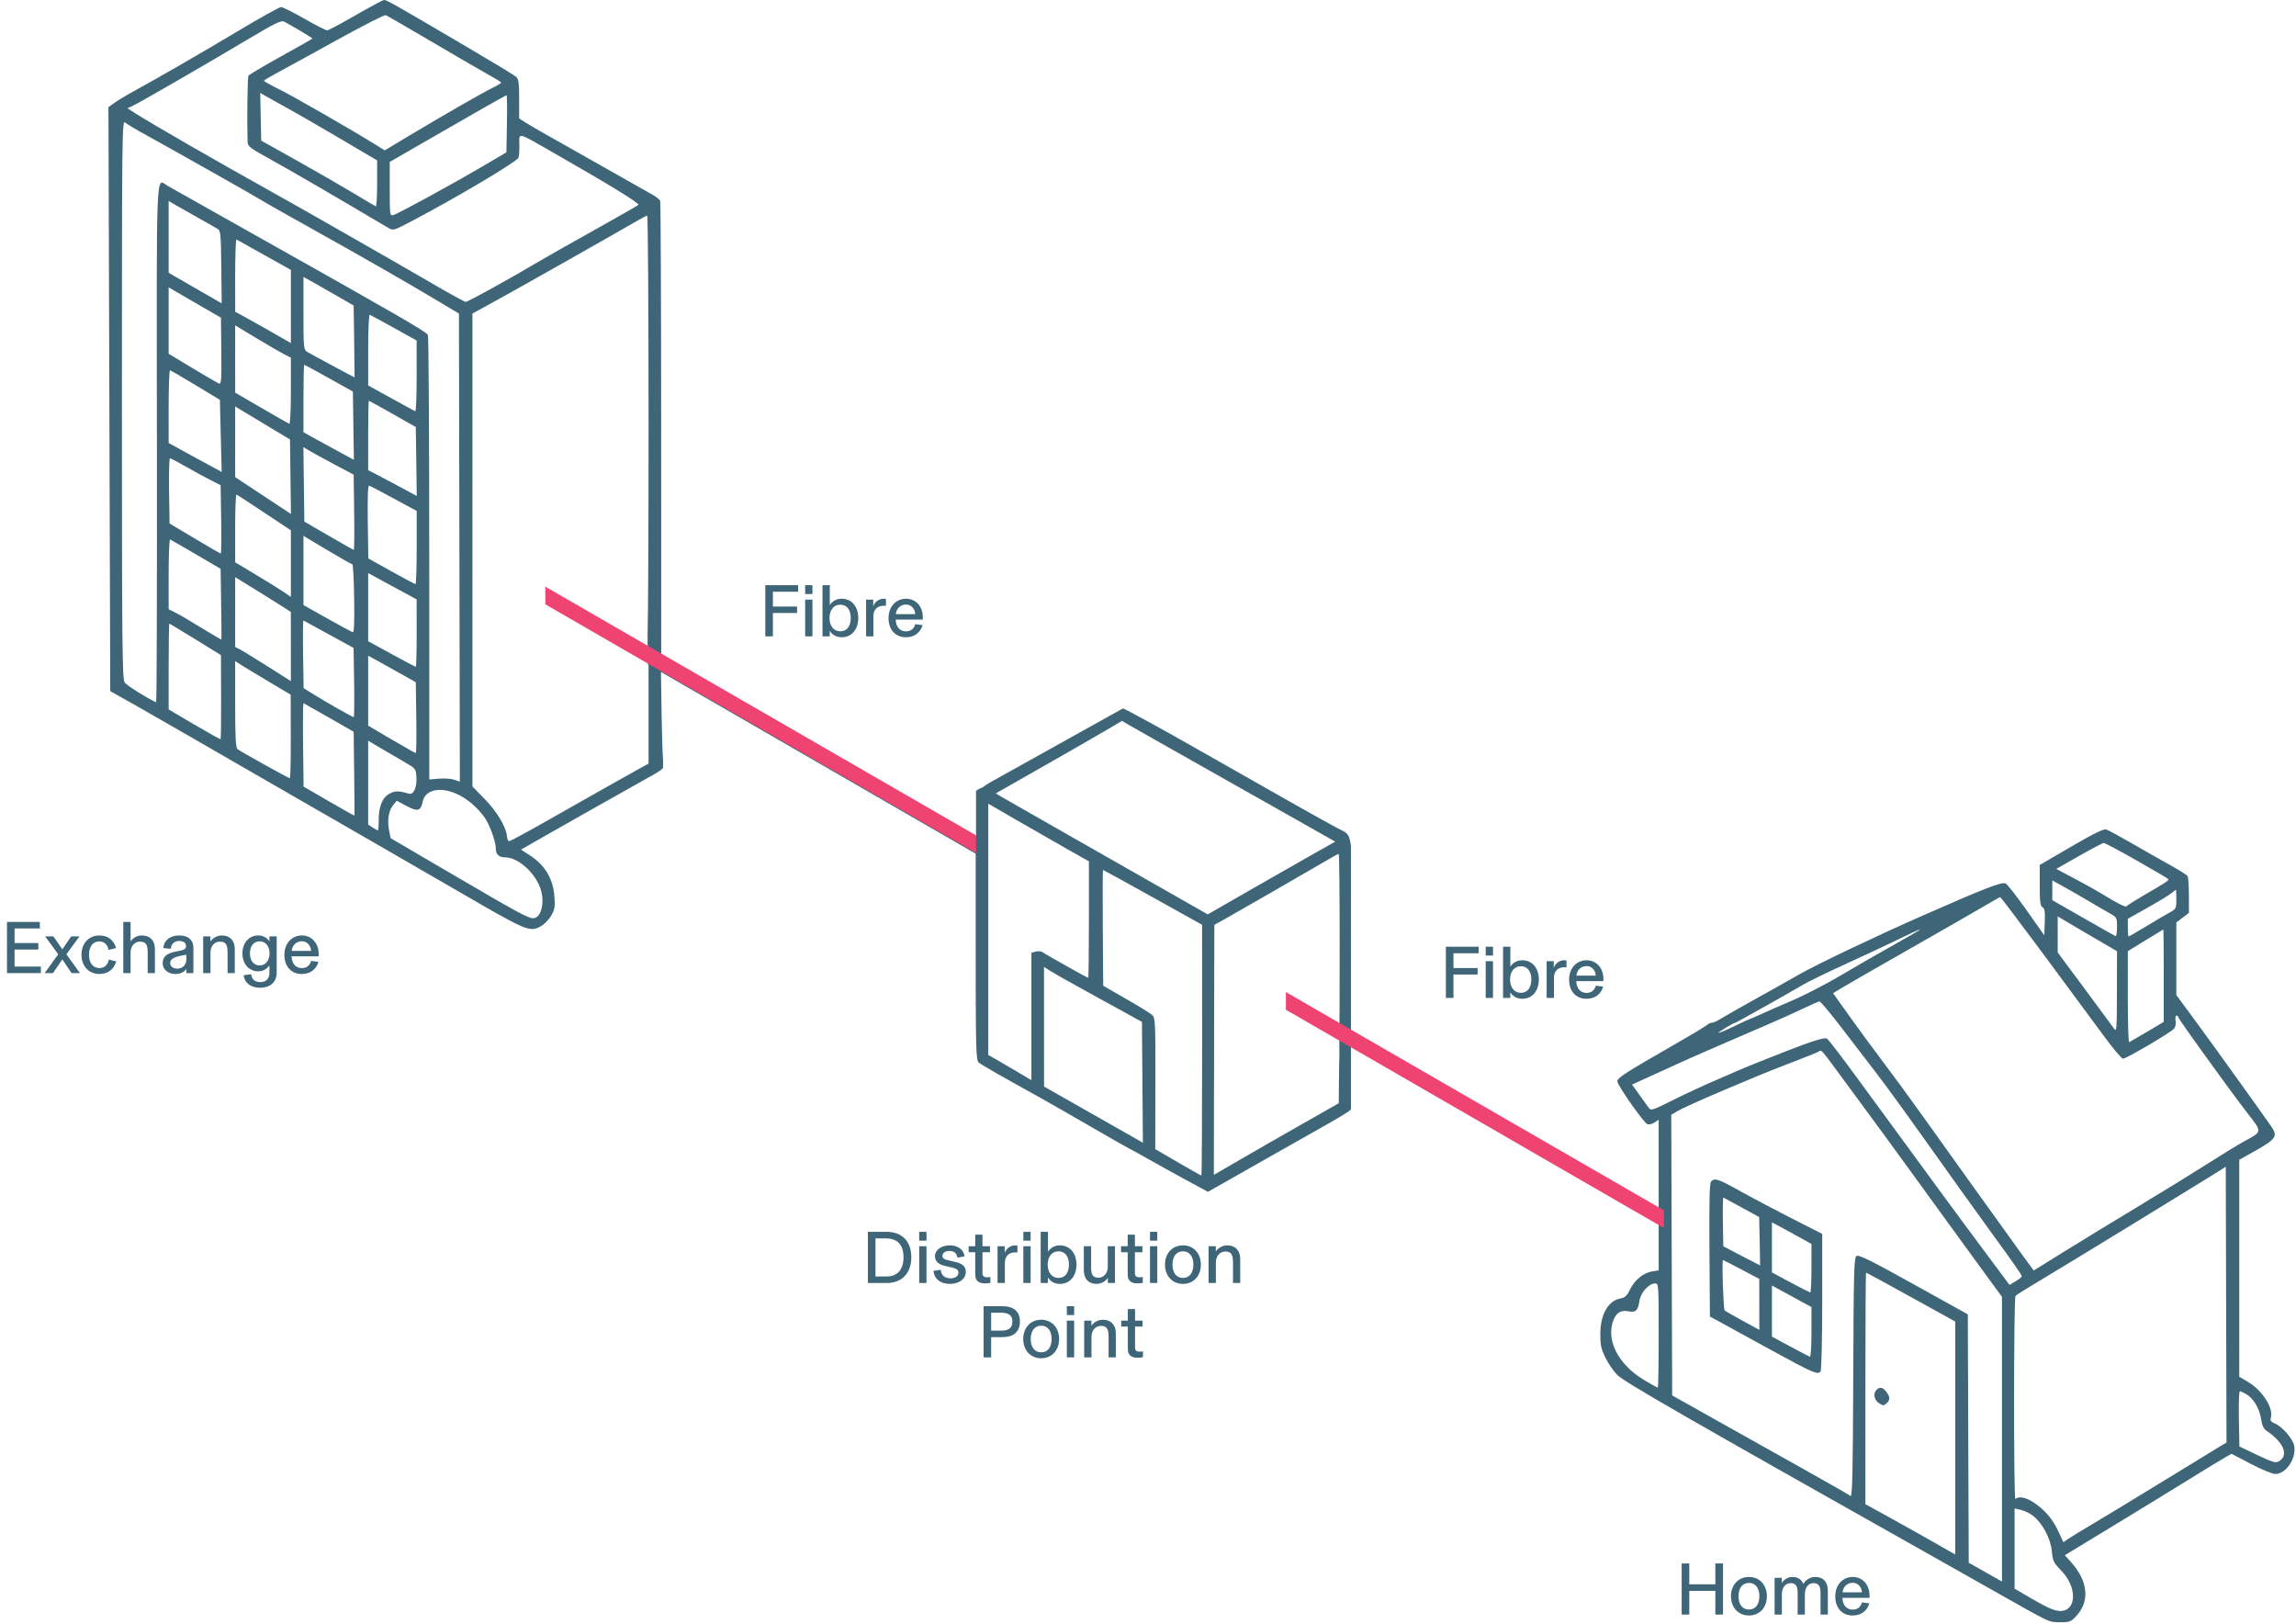 <svg width="741" height="524" viewBox="0 0 741 524" fill="none" xmlns="http://www.w3.org/2000/svg">
<path d="M4.702 306.392V311.888H13.198V314H2.254V297.488H12.862V299.6H4.702V304.304H12.382V306.392H4.702ZM17.109 314H14.421L18.789 307.928L14.565 302.144H17.229L20.109 306.32L22.989 302.144H25.653L21.429 307.928L25.797 314H23.109L20.109 309.584L17.109 314ZM26.298 308.072C26.298 304.4 28.674 301.856 32.082 301.856C34.938 301.856 36.786 303.488 37.458 305.912L35.034 306.512C34.722 304.88 33.714 303.776 32.058 303.776C30.066 303.776 28.722 305.384 28.722 308.048C28.722 310.808 30.066 312.368 32.106 312.368C33.714 312.368 34.77 311.384 35.13 309.632L37.53 310.232C36.762 312.656 34.986 314.288 32.106 314.288C28.626 314.288 26.298 311.744 26.298 308.072ZM39.792 314V297.488H42.144V303.752H42.168C42.912 302.624 44.208 301.856 45.864 301.856C48.384 301.856 49.992 303.488 49.992 306.2V314H47.664V307.28C47.664 304.904 47.112 303.848 45.216 303.848C44.304 303.848 43.56 304.184 42.984 304.856C42.432 305.528 42.144 306.344 42.144 307.328V314H39.792ZM52.504 310.784C52.504 308.696 53.871 307.64 56.559 307.088L58.239 306.752C59.559 306.464 60.039 306.176 60.039 305.24C60.039 304.28 59.2 303.632 57.831 303.632C56.272 303.632 55.215 304.616 55.12 306.152L52.719 305.936C52.888 303.44 54.88 301.856 57.783 301.856C60.736 301.856 62.416 303.272 62.416 305.864V314H60.16V312.68H60.136C59.535 313.616 58.239 314.288 56.584 314.288C54.423 314.288 52.504 312.968 52.504 310.784ZM60.136 309.632V308.072C57.952 308.432 56.752 308.744 56.056 309.152C55.312 309.536 54.928 310.064 54.928 310.736C54.928 311.816 55.84 312.56 57.184 312.56C58.911 312.56 60.136 311.432 60.136 309.632ZM65.573 314V302.144H67.901V303.776H67.925C68.669 302.696 70.013 301.856 71.645 301.856C74.165 301.856 75.773 303.488 75.773 306.2V314H73.445V307.28C73.445 304.904 72.893 303.848 70.997 303.848C70.085 303.848 69.341 304.184 68.765 304.856C68.213 305.528 67.925 306.344 67.925 307.328V314H65.573ZM78.645 314.672L81.069 314.384C81.285 316.064 82.269 316.904 84.021 316.904C85.821 316.904 86.949 315.872 86.949 313.832V311.504C86.205 312.632 85.005 313.424 83.301 313.424C80.421 313.424 78.237 311.096 78.237 307.64C78.237 304.184 80.421 301.856 83.301 301.856C85.005 301.856 86.205 302.648 86.949 303.776V302.144H89.301V313.784C89.301 317.048 87.093 318.728 83.925 318.728C80.949 318.728 78.909 317.192 78.645 314.672ZM86.997 307.64C86.997 305.432 85.773 303.752 83.829 303.752C81.837 303.752 80.661 305.336 80.661 307.64C80.661 309.944 81.837 311.528 83.829 311.528C85.749 311.528 86.997 309.848 86.997 307.64ZM102.847 308.6H94.087C94.183 311.024 95.502 312.392 97.398 312.392C99.007 312.392 100.015 311.528 100.399 310.064L102.775 310.376C102.127 312.584 100.375 314.288 97.374 314.288C94.111 314.288 91.782 311.984 91.782 308.096C91.782 304.328 94.254 301.856 97.447 301.856C100.543 301.856 102.847 304.328 102.847 307.832V308.6ZM100.399 306.824C100.303 305.096 99.103 303.728 97.447 303.728C95.647 303.728 94.326 305 94.135 306.824H100.399Z" fill="#3E6678"/>
<path d="M257.576 188.83V190.942H249.44V195.718H257.24V197.806H249.44V205.342H246.992V188.83H257.576ZM262.203 191.686H259.851V188.83H262.203V191.686ZM262.203 205.342H259.851V193.486H262.203V205.342ZM267.78 203.542V205.342H265.452V188.83H267.804V195.238C268.548 194.11 269.82 193.198 271.668 193.198C274.86 193.198 276.996 195.742 276.996 199.414C276.996 203.086 274.86 205.63 271.668 205.63C269.772 205.63 268.476 204.694 267.78 203.542ZM274.572 199.414C274.572 196.846 273.372 195.118 271.188 195.118C269.052 195.118 267.708 196.894 267.708 199.414C267.708 201.934 269.052 203.71 271.188 203.71C273.372 203.71 274.572 201.982 274.572 199.414ZM285.923 193.246V195.478C285.779 195.454 285.563 195.454 285.251 195.454C283.139 195.454 281.867 196.702 281.867 198.934V205.342H279.515V193.486H281.819V195.622C282.323 194.254 283.571 193.198 285.275 193.198C285.443 193.198 285.659 193.222 285.923 193.246ZM297.827 199.942H289.067C289.163 202.366 290.483 203.734 292.379 203.734C293.987 203.734 294.995 202.87 295.379 201.406L297.755 201.718C297.107 203.926 295.355 205.63 292.355 205.63C289.091 205.63 286.763 203.326 286.763 199.438C286.763 195.67 289.235 193.198 292.427 193.198C295.523 193.198 297.827 195.67 297.827 199.174V199.942ZM295.379 198.166C295.283 196.438 294.083 195.07 292.427 195.07C290.627 195.07 289.307 196.342 289.115 198.166H295.379Z" fill="#3E6678"/>
<path d="M477.217 305.488V307.6H469.081V312.376H476.881V314.464H469.081V322H466.633V305.488H477.217ZM481.843 308.344H479.491V305.488H481.843V308.344ZM481.843 322H479.491V310.144H481.843V322ZM487.421 320.2V322H485.093V305.488H487.445V311.896C488.189 310.768 489.461 309.856 491.309 309.856C494.501 309.856 496.637 312.4 496.637 316.072C496.637 319.744 494.501 322.288 491.309 322.288C489.413 322.288 488.117 321.352 487.421 320.2ZM494.213 316.072C494.213 313.504 493.013 311.776 490.829 311.776C488.693 311.776 487.349 313.552 487.349 316.072C487.349 318.592 488.693 320.368 490.829 320.368C493.013 320.368 494.213 318.64 494.213 316.072ZM505.563 309.904V312.136C505.419 312.112 505.203 312.112 504.891 312.112C502.779 312.112 501.507 313.36 501.507 315.592V322H499.155V310.144H501.459V312.28C501.963 310.912 503.211 309.856 504.915 309.856C505.083 309.856 505.299 309.88 505.563 309.904ZM517.468 316.6H508.708C508.804 319.024 510.124 320.392 512.02 320.392C513.628 320.392 514.636 319.528 515.02 318.064L517.396 318.376C516.748 320.584 514.996 322.288 511.996 322.288C508.732 322.288 506.404 319.984 506.404 316.096C506.404 312.328 508.876 309.856 512.068 309.856C515.164 309.856 517.468 312.328 517.468 315.832V316.6ZM515.02 314.824C514.924 313.096 513.724 311.728 512.068 311.728C510.268 311.728 508.948 313 508.756 314.824H515.02Z" fill="#3E6678"/>
<path d="M280.097 414V397.488H286.097C291.209 397.488 294.113 400.608 294.113 405.72C294.113 410.712 291.161 414 286.241 414H280.097ZM286.217 411.888C289.793 411.888 291.593 409.464 291.593 405.72C291.593 401.664 289.697 399.6 285.737 399.6H282.545V411.888H286.217ZM299.011 400.344H296.659V397.488H299.011V400.344ZM299.011 414H296.659V402.144H299.011V414ZM301.277 410.088L303.605 409.728C303.773 411.552 304.973 412.488 306.701 412.488C308.309 412.488 309.317 411.792 309.317 410.64C309.317 409.68 308.669 409.32 306.845 408.912L305.069 408.504C302.957 408.024 301.757 407.088 301.757 405.336C301.757 403.32 303.821 401.856 306.533 401.856C309.149 401.856 311.021 403.2 311.309 405.408L308.981 405.816C308.813 404.472 307.901 403.656 306.461 403.656C305.045 403.656 304.157 404.304 304.157 405.24C304.157 406.08 304.733 406.368 306.245 406.728L308.021 407.136C310.541 407.712 311.693 408.528 311.693 410.424C311.693 412.752 309.461 414.288 306.605 414.288C303.605 414.288 301.541 412.8 301.277 410.088ZM314.893 412.392C314.797 412.08 314.749 411.648 314.749 411.048V404.064H312.613V402.144H314.749V398.4H317.077V402.144H319.501V404.064H317.077V410.808C317.077 411.768 317.557 412.152 318.541 412.152C318.877 412.152 319.237 412.128 319.621 412.08V413.952C319.045 414.072 318.445 414.12 317.845 414.12C316.237 414.12 315.253 413.544 314.893 412.392ZM328.356 401.904V404.136C328.212 404.112 327.996 404.112 327.684 404.112C325.572 404.112 324.3 405.36 324.3 407.592V414H321.948V402.144H324.252V404.28C324.756 402.912 326.004 401.856 327.708 401.856C327.876 401.856 328.092 401.88 328.356 401.904ZM332.621 400.344H330.269V397.488H332.621V400.344ZM332.621 414H330.269V402.144H332.621V414ZM338.198 412.2V414H335.87V397.488H338.222V403.896C338.966 402.768 340.238 401.856 342.086 401.856C345.278 401.856 347.414 404.4 347.414 408.072C347.414 411.744 345.278 414.288 342.086 414.288C340.19 414.288 338.894 413.352 338.198 412.2ZM344.99 408.072C344.99 405.504 343.79 403.776 341.606 403.776C339.47 403.776 338.126 405.552 338.126 408.072C338.126 410.592 339.47 412.368 341.606 412.368C343.79 412.368 344.99 410.64 344.99 408.072ZM349.789 409.848V402.144H352.141V408.96C352.141 411.24 352.693 412.296 354.517 412.296C355.381 412.296 356.101 411.96 356.653 411.288C357.229 410.616 357.517 409.8 357.517 408.84V402.144H359.845V414H357.541V412.368H357.517C356.725 413.496 355.429 414.288 353.869 414.288C351.349 414.288 349.789 412.656 349.789 409.848ZM364.089 412.392C363.993 412.08 363.945 411.648 363.945 411.048V404.064H361.809V402.144H363.945V398.4H366.273V402.144H368.697V404.064H366.273V410.808C366.273 411.768 366.753 412.152 367.737 412.152C368.073 412.152 368.433 412.128 368.817 412.08V413.952C368.241 414.072 367.641 414.12 367.041 414.12C365.433 414.12 364.449 413.544 364.089 412.392ZM373.496 400.344H371.144V397.488H373.496V400.344ZM373.496 414H371.144V402.144H373.496V414ZM375.977 408.072C375.977 404.544 378.257 401.856 381.785 401.856C385.313 401.856 387.569 404.544 387.569 408.072C387.569 411.6 385.313 414.288 381.785 414.288C378.257 414.288 375.977 411.6 375.977 408.072ZM385.145 408.072C385.145 405.576 383.993 403.776 381.785 403.776C379.577 403.776 378.401 405.576 378.401 408.072C378.401 410.568 379.577 412.368 381.785 412.368C383.993 412.368 385.145 410.568 385.145 408.072ZM390.058 414V402.144H392.386V403.776H392.41C393.154 402.696 394.498 401.856 396.13 401.856C398.65 401.856 400.258 403.488 400.258 406.2V414H397.93V407.28C397.93 404.904 397.378 403.848 395.482 403.848C394.57 403.848 393.826 404.184 393.25 404.856C392.698 405.528 392.41 406.344 392.41 407.328V414H390.058ZM323.577 421.488C327.033 421.488 329.169 423.168 329.169 426.36C329.169 429.84 327.033 431.472 323.457 431.472H319.881V438H317.433V421.488H323.577ZM323.313 429.36C325.593 429.36 326.745 428.424 326.745 426.432C326.745 424.416 325.497 423.6 323.169 423.6H319.881V429.36H323.313ZM330.227 432.072C330.227 428.544 332.507 425.856 336.035 425.856C339.563 425.856 341.819 428.544 341.819 432.072C341.819 435.6 339.563 438.288 336.035 438.288C332.507 438.288 330.227 435.6 330.227 432.072ZM339.395 432.072C339.395 429.576 338.243 427.776 336.035 427.776C333.827 427.776 332.651 429.576 332.651 432.072C332.651 434.568 333.827 436.368 336.035 436.368C338.243 436.368 339.395 434.568 339.395 432.072ZM346.66 424.344H344.308V421.488H346.66V424.344ZM346.66 438H344.308V426.144H346.66V438ZM349.909 438V426.144H352.237V427.776H352.261C353.005 426.696 354.349 425.856 355.981 425.856C358.501 425.856 360.109 427.488 360.109 430.2V438H357.781V431.28C357.781 428.904 357.229 427.848 355.333 427.848C354.421 427.848 353.677 428.184 353.101 428.856C352.549 429.528 352.261 430.344 352.261 431.328V438H349.909ZM364.136 436.392C364.04 436.08 363.992 435.648 363.992 435.048V428.064H361.856V426.144H363.992V422.4H366.32V426.144H368.744V428.064H366.32V434.808C366.32 435.768 366.8 436.152 367.784 436.152C368.12 436.152 368.48 436.128 368.864 436.08V437.952C368.288 438.072 367.688 438.12 367.088 438.12C365.48 438.12 364.496 437.544 364.136 436.392Z" fill="#3E6678"/>
<path d="M553.606 511.232V504.488H556.078V521H553.606V513.344H545.182V521H542.734V504.488H545.182V511.232H553.606ZM558.645 515.072C558.645 511.544 560.925 508.856 564.453 508.856C567.981 508.856 570.237 511.544 570.237 515.072C570.237 518.6 567.981 521.288 564.453 521.288C560.925 521.288 558.645 518.6 558.645 515.072ZM567.813 515.072C567.813 512.576 566.661 510.776 564.453 510.776C562.245 510.776 561.069 512.576 561.069 515.072C561.069 517.568 562.245 519.368 564.453 519.368C566.661 519.368 567.813 517.568 567.813 515.072ZM572.726 521V509.144H575.054V510.8H575.078C575.678 509.744 576.926 508.856 578.534 508.856C580.262 508.856 581.438 509.72 581.99 511.088C582.998 509.6 584.294 508.856 585.878 508.856C588.47 508.856 589.91 510.56 589.91 513.32V521H587.558V514.208C587.558 511.928 587.03 510.848 585.278 510.848C583.67 510.848 582.494 512.24 582.494 514.352V521H580.166V514.256C580.166 511.928 579.686 510.848 577.886 510.848C576.278 510.848 575.078 512.24 575.078 514.352V521H572.726ZM603.366 515.6H594.606C594.702 518.024 596.022 519.392 597.918 519.392C599.526 519.392 600.534 518.528 600.918 517.064L603.294 517.376C602.646 519.584 600.894 521.288 597.894 521.288C594.63 521.288 592.302 518.984 592.302 515.096C592.302 511.328 594.774 508.856 597.966 508.856C601.062 508.856 603.366 511.328 603.366 514.832V515.6ZM600.918 513.824C600.822 512.096 599.622 510.728 597.966 510.728C596.166 510.728 594.846 512 594.654 513.824H600.918Z" fill="#3E6678"/>
<path fill-rule="evenodd" clip-rule="evenodd" d="M552.203 381.281C553.289 379.973 554.439 380.35 561.747 384.421C565.595 386.564 573.1 390.533 578.424 393.238L588.104 398.159L588.096 419.922C588.09 431.886 587.852 442.046 587.565 442.508C586.78 443.749 585.059 443.015 572.122 435.919C565.758 432.427 558.593 428.503 556.2 427.198L551.85 424.825L551.697 403.449C551.588 388.162 551.733 381.853 552.203 381.281ZM571.862 431.301L577.736 434.464C580.965 436.201 583.835 437.71 584.117 437.818C584.396 437.923 584.624 434.356 584.624 429.89V421.769L571.862 414.821V431.301ZM556.069 406.591C555.668 406.602 556.186 422.457 556.602 422.841C556.862 423.077 559.486 424.588 562.437 426.2L567.802 429.131L567.778 412.682L562.004 409.636C558.828 407.961 556.158 406.591 556.069 406.591ZM571.862 410.589L577.869 413.81C581.173 415.582 584.044 417.033 584.25 417.033C584.456 417.031 584.624 413.518 584.624 409.225V401.419L582.159 400.027C580.803 399.261 577.932 397.688 575.778 396.533L571.862 394.431V410.589ZM556.21 386.432C556.046 386.359 555.967 389.862 556.038 394.221L556.166 402.156L562.093 405.244C565.349 406.94 568.031 408.329 568.056 408.333C568.075 408.28 568.011 404.786 567.915 400.524L567.739 392.714L562.125 389.646C559.039 387.959 556.377 386.513 556.21 386.432Z" fill="#3E6678"/>
<path d="M605.623 448.472C606.592 447.504 607.5 447.604 608.52 448.792C610 450.516 610.131 451.672 608.963 452.729C607.931 453.663 607.759 453.666 606.392 452.77C604.824 451.742 604.449 449.646 605.623 448.472Z" fill="#3E6678"/>
<path fill-rule="evenodd" clip-rule="evenodd" d="M668.438 273.194C675.735 268.946 678.905 267.393 679.743 267.658C680.383 267.861 683.977 269.802 687.728 271.971C691.479 274.141 697.029 277.29 700.06 278.968C703.089 280.646 705.761 282.313 705.997 282.672C706.231 283.034 706.426 285.859 706.432 288.951L706.44 294.577L702.38 297.673V321.085L708.348 329.177C713.478 336.136 728.982 357.693 733.065 363.545C735.166 366.555 734.504 367.591 728.217 371.135L722.683 374.255V444.248L725.255 445.755C730.19 448.647 733.867 454.378 732.849 457.589C732.6 458.375 732.97 458.833 734.293 459.381C736.505 460.298 739.903 464.194 740.379 466.359C741.277 470.45 737.87 475.621 734.274 475.621C733.361 475.621 729.822 474.156 726.41 472.367L720.206 469.114L718.093 470.301C716.93 470.955 711.678 474.155 706.424 477.413C701.168 480.671 690.01 487.5 681.629 492.589L666.389 501.844L668.399 504.07C673.845 510.098 674.52 516.63 670.187 521.356C668.369 523.338 668.021 523.475 664.855 523.459C661.107 523.439 662.347 524.029 642.632 512.879C636.73 509.54 628.768 505.045 624.939 502.889C542.8 456.639 524.366 446.037 521.946 443.655C520.778 442.505 519.067 440.025 518.144 438.144C516.74 435.286 516.467 434.012 516.477 430.375C516.493 424.184 519.009 419.745 522.916 419.011C524.461 418.722 525.071 418.156 526.073 416.087C527.559 413.017 530.38 410.721 533.233 410.257L535.317 409.92V386.155V385.655L535.315 382V381.358L535.317 361.318L533.949 362.215C533.196 362.708 532.174 362.955 531.676 362.764C530.491 362.308 521.979 350.178 521.976 348.94C521.977 347.813 524.449 346.206 539.088 337.823C545.148 334.352 550.453 331.177 550.876 330.766C551.298 330.356 552.021 330.021 552.482 330.021C552.945 330.021 554.321 329.391 555.541 328.621C556.761 327.85 561.39 325.212 565.826 322.759C570.263 320.306 577.025 316.508 580.854 314.318C586.328 311.187 605.765 301.935 620.299 295.542C640.559 286.63 645.786 284.593 647.225 285.049C647.731 285.212 650.754 289.045 653.943 293.568L659.744 301.794L659.917 297.528C660.053 294.156 659.901 293.158 659.192 292.76C658.465 292.352 658.294 291.012 658.294 285.679V279.099L668.438 273.194ZM650.173 512.613L654.089 514.925C660.175 518.521 662.905 519.783 664.711 519.835C670.219 519.991 670.549 512.325 665.271 506.848C662.746 504.229 662.483 503.687 662.194 500.504C661.828 496.463 659.161 491.458 656.133 489.127C655.104 488.335 653.342 487.479 652.218 487.225L650.173 486.764V512.613ZM596.201 350.068C587.155 337.766 587.982 338.725 586.944 339.341C586.464 339.626 581.993 341.413 577.007 343.313C566.299 347.394 544.487 356.705 541.479 358.479L539.371 359.723L539.668 450.277L553.59 458.089C561.247 462.387 574.038 469.554 582.014 474.017C589.986 478.478 596.833 482.391 597.236 482.714C597.809 483.174 597.988 475.339 598.106 444.572C598.24 409.89 598.353 405.787 599.18 405.264C599.899 404.813 603.999 406.846 617.594 414.398L635.083 424.114L635.381 504.271L646.112 510.338L646.104 418.483L633.84 401.661C627.095 392.409 619.607 382.099 617.198 378.748C614.79 375.398 610.706 369.785 608.123 366.276C605.54 362.767 600.175 355.473 596.201 350.068ZM602.25 410.652C602.127 410.699 602.026 427.492 602.026 448.008V485.365L609.713 489.599C613.94 491.928 620.466 495.584 624.215 497.723L631.03 501.614V426.439L616.752 418.546C608.899 414.204 602.373 410.652 602.25 410.652ZM718.332 376.477C718.245 376.71 663.717 410.092 656.119 414.564C653.17 416.3 650.624 417.936 650.458 418.201C649.889 419.14 649.865 484.246 650.434 483.713C651.521 482.626 654.078 483.196 656.802 485.133C660.334 487.644 662.591 490.392 664.441 494.434L665.91 497.642L667.468 496.569C668.325 495.978 671.897 493.803 675.406 491.735C678.916 489.666 689.357 483.329 698.609 477.651C707.86 471.974 716.136 466.912 717.001 466.402L718.571 465.477L718.451 420.953C718.386 396.554 718.332 376.596 718.332 376.477ZM722.884 448.936C722.614 448.936 722.47 452.943 722.564 457.84L722.737 466.745L728.46 469.49C733.158 471.743 734.393 472.122 735.354 471.608C738.803 469.762 737.117 465.433 731.497 461.699C730.561 461.076 730.053 459.966 729.716 457.805C729.186 454.412 727.282 451.246 724.939 449.862C724.079 449.354 723.154 448.937 722.884 448.936ZM534.167 414.132C532.2 414.132 529.515 417.067 529.126 419.643C528.636 422.881 527.948 423.575 525.646 423.143C523.201 422.684 521.751 423.475 520.79 425.794C518.126 432.226 522.186 440.29 530.614 445.311C532.89 446.667 534.88 447.777 535.035 447.777C535.19 447.768 535.317 440.201 535.317 430.955C535.317 414.567 535.288 414.133 534.167 414.132ZM587.234 323.142C586.915 323.151 584.566 324.168 582.014 325.402C579.461 326.636 574.502 328.877 570.992 330.38C557.902 335.99 545.925 341.207 541.988 343.016C539.755 344.042 535.404 346.027 532.32 347.424L526.713 349.967L529.037 353.191C530.315 354.963 531.701 356.887 532.115 357.466C532.822 358.453 533.293 358.305 539.803 355.042C543.617 353.13 549.584 350.352 553.063 348.868C556.543 347.384 560.173 345.813 561.131 345.375C562.921 344.556 568.848 342.167 576.503 339.179C584.894 335.904 588.83 334.687 589.609 335.122C590.044 335.367 594.398 341.038 599.288 347.727C604.18 354.419 611.156 363.941 614.789 368.886C618.422 373.831 623.872 381.271 626.898 385.419C629.925 389.566 636.034 397.83 640.472 403.784L648.542 414.608L650.518 413.443C651.603 412.803 652.492 412.085 652.493 411.85C652.49 411.365 650.249 408.139 643.2 398.47C640.525 394.801 635.734 388.145 632.554 383.678C614.53 358.367 609.785 351.789 605.688 346.441C603.195 343.189 598.154 336.613 594.485 331.828C590.817 327.042 587.554 323.134 587.234 323.142ZM645.532 289.481C645.372 289.491 643.154 290.74 640.602 292.256C638.049 293.774 627.085 300.065 616.238 306.237C605.392 312.409 595.412 318.143 594.06 318.978L591.604 320.495L597.055 328.133C600.054 332.334 604.842 338.849 607.694 342.612C610.547 346.374 615.871 353.63 619.523 358.735C623.176 363.84 631.302 375.195 637.579 383.968C643.856 392.741 650.647 402.181 652.671 404.944L656.351 409.967L666.169 403.873C671.569 400.521 682.471 393.872 690.396 389.096C698.32 384.321 708.402 378.113 712.799 375.301C717.196 372.489 722.328 369.35 724.203 368.325C730.268 365.01 730.222 365.531 725.045 358.817C719.589 351.741 703.52 329.477 703.118 328.435C702.583 327.042 701.83 327.704 702.141 329.296C702.316 330.191 702.118 331.328 701.69 331.888C700.784 333.074 686.257 341.622 685.146 341.623C684.724 341.623 682.029 338.424 679.157 334.516C676.285 330.608 667.61 318.871 659.879 308.436C652.149 298.002 645.693 289.473 645.532 289.481ZM698.175 299.922C698.091 299.96 695.482 301.548 692.374 303.452L686.718 306.916V321.707C686.718 329.839 686.914 336.407 687.153 336.304C687.397 336.195 690.006 334.676 692.954 332.926L698.319 329.743V314.799C698.319 306.6 698.255 299.916 698.175 299.922ZM619.691 299.893C619.387 299.914 616.267 301.337 612.758 303.057C609.248 304.778 601.548 308.383 595.646 311.069C589.744 313.755 583.479 316.807 581.724 317.854C577.529 320.354 560.295 330.021 560.031 330.021C559.502 330.023 554.434 333.077 554.626 333.28C554.753 333.402 556.993 332.46 559.604 331.183C562.216 329.907 564.469 328.863 564.613 328.861C564.754 328.861 566.248 328.223 567.932 327.443C569.616 326.663 574.327 324.597 578.402 322.851C582.478 321.105 589.592 317.423 594.212 314.669C598.832 311.914 606.578 307.454 611.427 304.758C616.272 302.064 619.99 299.875 619.691 299.893ZM664.095 307.355L672.651 318.864C677.356 325.192 681.649 331.009 682.192 331.792C683.131 333.145 683.178 332.604 683.207 320.074L683.237 306.936L675.552 302.454C671.326 299.99 667.018 297.463 665.98 296.838L664.095 295.702V307.355ZM702.235 287.114C702.155 287.125 701.505 287.623 700.789 288.219C700.073 288.817 696.613 290.92 693.103 292.893L686.718 296.482V299.33C686.718 300.896 686.834 302.177 686.975 302.177C687.12 302.175 689.533 300.783 692.34 299.085C695.149 297.384 698.559 295.379 699.915 294.628C702.334 293.287 702.38 293.204 702.38 290.178C702.38 288.486 702.315 287.11 702.235 287.114ZM662.354 290.469L672.331 296.177C677.816 299.316 682.513 301.972 682.772 302.08C683.028 302.185 683.237 300.863 683.237 299.141C683.237 296.059 683.199 295.988 680.772 294.642C679.416 293.89 676.479 292.184 674.246 290.851C672.013 289.519 668.424 287.454 666.271 286.262L662.354 284.094V290.469ZM678.968 272.018C678.605 272.022 675.002 273.905 670.963 276.204L663.618 280.383L669.513 283.498C672.754 285.211 676.581 287.334 678.017 288.216C683.523 291.6 686.075 292.883 686.365 292.417C686.535 292.147 688.833 290.672 691.477 289.135C699.803 284.296 700.155 284.057 699.667 283.586C699.401 283.329 694.786 280.622 689.409 277.568C684.032 274.513 679.335 272.017 678.968 272.018Z" fill="#3E6678"/>
<path fill-rule="evenodd" clip-rule="evenodd" d="M123.938 0.002C124.748 -0.047 126.461 0.923 150.436 15C158.729 19.869 165.973 24.26 166.533 24.757C167.381 25.512 167.548 26.691 167.548 31.943V38.227L169.831 39.669C171.087 40.462 174.154 42.25 176.646 43.643C179.14 45.037 187.314 49.653 194.812 53.902C202.308 58.151 209.417 62.172 210.608 62.84C211.798 63.508 212.905 64.396 213.068 64.813C213.231 65.255 213.371 98.325 213.381 138.321L213.397 211.07L214 211.421V211.443L315 269.755V255.136C316.102 254.636 315 255.136 316.103 254.5L316.954 254.162L319.252 252.63L362.425 228.588C364.247 229.331 374.814 235.118 387.05 242.088C411.604 256.074 426.833 264.662 431.6 267.21C434.268 268.636 435.466 268.472 436 272.9V357.63C435.947 357.905 435.892 358.087 435.834 358.159C435.513 358.55 432.25 360.561 428.583 362.628C424.914 364.695 414.697 370.48 405.88 375.483L389.848 384.58L382.967 380.857C379.182 378.81 373.507 375.671 370.355 373.88C367.206 372.092 364.546 370.628 364.443 370.627C364.343 370.627 358.698 367.41 351.9 363.479C345.103 359.549 338.106 355.541 336.351 354.573C324.108 347.817 316.778 343.627 315.903 342.885C314.954 342.078 314.888 339.309 314.888 300.171V275.464L213.317 216.822L213.526 230.762C213.622 237.171 213.815 242.989 214 245.507V247.805C213.547 248.416 212.338 249.173 209.755 250.616C201.032 255.488 176.611 269.28 172.35 271.74L168.16 274.159L170.971 275.98C175.902 279.176 178.504 283.536 178.928 289.314C179.171 292.63 179.018 293.519 177.86 295.506C177.117 296.782 175.59 298.323 174.467 298.928C170.902 300.851 170.072 300.495 147.535 287.398C138.257 282.006 117.796 270.208 87.207 252.609C79.869 248.387 68.514 241.838 61.974 238.054C55.434 234.271 48.124 230.077 45.731 228.734C43.339 227.391 40.076 225.552 38.48 224.645L35.58 222.997L35 34.598L36.74 33.317C37.697 32.612 39.916 31.244 41.671 30.277C51.929 24.622 64.479 17.389 76.293 10.322C83.689 5.898 90.178 2.278 90.713 2.277C91.246 2.277 94.638 3.974 98.25 6.047C101.86 8.121 105.16 9.808 105.583 9.797C105.952 9.788 109.16 8.104 113.056 5.89L116.466 3.935C120.36 1.72 123.568 0.024 123.938 0.002ZM355.981 280.714C355.872 280.714 355.841 289.125 355.912 299.405L356.041 318.096L363.397 322.309C367.443 324.626 371.241 326.964 371.839 327.504C372.86 328.428 372.919 329.694 372.881 349.642L372.84 370.8L380.161 375.064C384.188 377.409 387.595 379.328 387.73 379.328C387.866 379.321 387.973 361.115 387.967 338.867L387.956 298.407L372.067 289.56C363.342 284.702 356.11 280.726 355.981 280.714ZM432.063 275.516C431.904 275.529 430.729 276.149 429.453 276.895C422.065 281.214 399.808 294.03 396.18 296.054L391.909 298.437L391.748 379.114L400.159 374.228C404.785 371.541 413.857 366.337 420.317 362.667L432.063 355.992L432.125 348.952C432.159 345.082 432.224 341.393 432.27 340.753C432.285 340.534 432.251 340.5 432.251 339.79V334.173C432.251 333.502 432.234 333.502 432.251 333.502C432.308 333.445 432.354 320.415 432.354 304.498C432.354 288.547 432.223 275.507 432.063 275.516ZM336.951 350.614L368.85 368.73L368.545 329.756L364.484 327.507C362.251 326.271 356.116 322.898 350.853 320.013C345.59 317.13 340.305 314.153 339.106 313.397L336.931 312.024L336.951 350.614ZM318.948 340.414L321.704 341.981C323.219 342.843 326.353 344.675 328.665 346.052L332.87 348.558V307.42L334.328 307.053C335.129 306.852 336.108 306.949 336.503 307.266C337.31 307.915 350.852 315.515 351.209 315.519C351.332 315.519 351.433 307.065 351.433 296.733V277.947L343.457 273.433C339.071 270.951 331.761 266.762 327.215 264.125L318.948 259.329V340.414ZM148.257 256.594C142.589 253.663 137.242 254.597 136.429 258.658C135.817 261.714 134.804 261.991 131.22 260.08L128.034 258.381L126.927 259.727C125.452 261.521 124.925 264.642 125.556 267.845L126.072 270.464L144.345 281.162C168.101 295.071 170.74 296.497 172.304 296.273C175.061 295.877 175.99 290.006 173.992 285.607C171.775 280.727 166.796 276.654 163.047 276.654C160.99 276.654 160.007 275.708 160.007 273.728C160.006 271.424 157.882 265.708 156.212 263.518C153.842 260.411 151.213 258.123 148.257 256.594ZM356.913 235.68C354.058 237.366 344.893 242.632 336.546 247.381L321.368 256.018L322.914 256.947C323.767 257.46 333.336 262.926 344.182 269.094C355.029 275.264 369.725 283.63 376.841 287.686L389.778 295.061L402.944 287.493C410.186 283.33 419.445 278.05 423.52 275.756L430.928 271.588L414.238 262.145C398.116 253.024 388.178 247.411 372.896 238.798C368.909 236.551 364.849 234.242 363.874 233.664L362.104 232.615L356.913 235.68ZM208.879 69.588C208.639 69.601 207.399 70.219 206.123 70.963C198.806 75.224 168.84 92.18 161.312 96.318L152.467 101.18L152.466 253.779L156.416 257.82C160.384 261.881 163.365 266.861 163.609 269.838C163.681 270.715 163.999 271.433 164.316 271.433C164.634 271.433 169.341 268.914 174.776 265.837C193.829 255.049 201.516 250.712 205.398 248.56L209.313 246.389V214.51L209 214.33L209.313 213.787V212.71L209 212.371V204.961C209.175 199.584 209.313 171.405 209.313 137.725C209.313 100.27 209.118 69.628 208.879 69.588ZM118.821 266.079L120.251 267.015C121.036 267.53 121.806 267.952 121.961 267.953C122.115 267.953 122.234 266.428 122.226 264.565C122.205 260.189 123.432 257.276 125.817 256.043C127.569 255.137 128.627 255.145 131.93 256.091C133.522 256.547 134.63 254.018 134.376 250.505C134.204 248.115 134.025 247.886 131.003 246.171C129.248 245.176 125.79 243.156 123.317 241.683L118.821 239.005V266.079ZM97.973 226.911C97.794 226.84 97.723 232.858 97.814 240.292L97.978 253.819L106.169 258.572C110.666 261.182 114.373 263.249 114.416 263.173C114.446 263.054 114.395 256.945 114.305 249.568L114.14 236.116L106.218 231.586C101.863 229.096 98.153 226.992 97.973 226.911ZM40.366 39.505C39.4 38.684 39.351 43.004 39.351 128.805C39.351 208.33 39.454 219.113 40.227 220.22C40.896 221.173 47.24 225.173 50.398 226.634C50.586 226.677 50.696 189.147 50.642 143.197C50.534 51.021 50.255 57.739 54.095 59.958C55.08 60.526 67.5 67.519 81.696 75.496C128.948 102.048 137.32 106.883 138.101 108.071C138.335 108.475 138.53 140.878 138.535 180.118L138.544 251.516L141.699 251.254C143.435 251.11 145.654 251.271 146.632 251.612L148.409 252.232L148.115 101.18L141.518 97.238C131.12 91.024 117.476 83.205 101.002 74.021C92.637 69.358 84.755 64.888 83.485 64.087C81.565 62.874 57.766 49.448 44.861 42.297C42.948 41.236 40.925 39.979 40.366 39.505ZM75.895 227.218C75.895 237.647 76.077 241.27 76.621 241.706C77.59 242.477 93.135 251.13 93.553 251.13C93.731 251.125 93.865 245.058 93.848 237.643L93.815 224.157L86.741 219.959C82.851 217.651 78.819 215.211 77.781 214.537L75.895 213.311V227.218ZM118.821 234.16L126.349 238.584C130.487 241.017 134.015 243.008 134.191 243.009C134.365 243.009 134.437 237.864 134.351 231.577L134.193 220.144L130.713 218.179C128.799 217.098 125.341 215.171 123.027 213.897L118.821 211.58V234.16ZM54.652 201.244C54.532 201.244 54.433 207.473 54.433 215.086V228.927L62.699 233.793C67.243 236.467 71.061 238.589 71.189 238.512C71.311 238.409 71.388 232.283 71.36 224.88L71.31 211.395L63.09 206.319C58.576 203.531 54.783 201.25 54.652 201.244ZM97.939 200.227C97.779 200.156 97.725 205.027 97.817 211.059L97.986 222.036L100.718 223.765C104.286 226.023 113.752 231.407 114.156 231.408C114.329 231.408 114.389 226.383 114.289 220.242L114.107 209.075L106.168 204.724C101.803 202.333 98.101 200.309 97.939 200.227ZM75.895 208.755L77.507 209.588C78.394 210.046 82.439 212.529 86.498 215.105L93.878 219.791L93.863 197.473L91.695 196.055C90.502 195.276 86.46 192.745 82.712 190.433L75.895 186.228V208.755ZM118.821 206.903L126.354 211.034C130.496 213.306 134.02 215.166 134.185 215.166C134.349 215.156 134.481 210.265 134.477 204.289L134.47 193.413L131.141 191.616C129.31 190.628 125.789 188.717 123.317 187.37L118.821 184.92V206.903ZM54.897 174.077C54.641 173.974 54.433 178.993 54.433 185.231V196.579L56.898 197.838C58.255 198.529 62.069 200.767 65.375 202.81C68.676 204.851 71.414 206.441 71.466 206.35C71.509 206.23 71.468 201.069 71.374 194.863L71.202 183.551L63.281 178.911C58.926 176.359 55.154 174.184 54.897 174.077ZM97.939 195.247L105.607 199.55C109.824 201.917 113.545 203.924 113.874 204.013C114.272 204.119 114.415 200.498 114.302 193.137C114.209 187.072 113.948 182.105 113.722 182.096C113.496 182.095 109.852 180.029 105.625 177.508L97.939 172.924V195.247ZM76.331 159.575C76.092 159.471 75.895 164.348 75.895 170.414V181.446L82.422 185.353C86.011 187.502 90.057 190.012 91.413 190.929L93.878 192.598V171.123L85.322 165.445C80.621 162.326 76.577 159.686 76.331 159.575ZM119.119 156.708C118.732 156.603 118.589 160.591 118.698 168.368L118.866 180.189L126.288 184.336C130.37 186.616 133.884 188.482 134.097 188.482C134.309 188.479 134.483 183.166 134.483 176.674V164.868L127.095 160.868C123.033 158.669 119.445 156.798 119.119 156.708ZM54.855 147.88C54.609 147.878 54.478 152.611 54.565 158.397L54.723 168.918L62.844 173.766C67.31 176.433 71.095 178.616 71.255 178.618C71.414 178.619 71.469 173.66 71.376 167.595L71.206 156.57L67.895 154.888C66.075 153.964 62.496 152.009 59.943 150.546C57.392 149.082 55.102 147.884 54.855 147.88ZM98.228 168.316L106.06 172.859C110.366 175.357 114.02 177.414 114.181 177.431C114.34 177.446 114.395 171.993 114.304 165.312L114.136 153.163L107.923 149.862C104.506 148.047 100.856 146.051 99.811 145.424L97.915 144.286L98.228 168.316ZM75.901 153.967L93.901 165.847L93.588 141.805L75.895 131.164L75.901 153.967ZM119.03 129.314C118.916 129.33 118.821 134.366 118.821 140.518V151.722L120.707 152.67C121.745 153.191 125.274 155.063 128.551 156.83L134.509 160.044L134.193 137.799L126.717 133.556C122.605 131.223 119.146 129.314 119.03 129.314ZM54.868 119.501C54.629 119.476 54.433 124.741 54.433 131.203V142.952L62.989 147.648C67.677 150.221 71.516 152.302 71.545 152.286C71.544 152.207 71.414 146.977 71.255 140.626L70.965 129.024L63.134 124.286C58.83 121.683 55.112 119.531 54.868 119.501ZM98.177 117.713C98.046 117.717 97.939 122.61 97.939 128.588V139.465L100.694 141.005C102.21 141.852 105.87 143.857 108.827 145.461L114.206 148.375L113.891 126.344L106.153 122.028C101.898 119.654 98.308 117.713 98.177 117.713ZM75.905 126.704L84.394 131.634C89.058 134.345 93.101 136.649 93.379 136.757C93.653 136.862 93.878 132.104 93.878 126.183V115.416L91.602 114.254C90.349 113.615 86.303 111.267 82.61 109.037L75.895 104.982L75.905 126.704ZM119.339 101.567C119.047 101.46 118.823 106.377 118.826 112.879L118.83 124.383L126.192 128.444C130.238 130.676 133.759 132.588 134.019 132.697C134.274 132.801 134.479 127.712 134.473 121.385L134.462 109.881L127.159 105.821C123.145 103.589 119.627 101.675 119.339 101.567ZM54.433 114.16L62.184 118.824C66.445 121.388 70.296 123.626 70.74 123.796C71.411 124.053 71.525 122.313 71.427 113.304L71.309 102.505L65.336 99.055C62.052 97.159 58.255 94.958 56.898 94.164L54.433 92.72V114.16ZM97.939 101.07C97.939 112.352 97.985 112.821 99.158 113.554C100.116 114.152 114.251 121.757 114.433 121.773C114.453 121.717 114.394 116.523 114.303 110.184L114.134 98.593L110.242 96.337C108.101 95.096 104.458 93.015 102.145 91.713L97.939 89.347V101.07ZM76.331 77.283C76.092 77.152 75.898 82.342 75.9 88.819L75.905 100.6L78.655 102.083C80.168 102.898 84.213 105.171 87.643 107.133L93.878 110.702V87.091L85.322 82.309C80.621 79.682 76.578 77.421 76.331 77.283ZM54.433 88.021L60.669 91.626C64.098 93.608 67.948 95.824 69.225 96.549L71.545 97.87L71.421 86.182C71.309 75.667 71.193 74.433 70.261 73.865C69.69 73.517 66.744 71.847 63.714 70.155C60.684 68.463 57.355 66.572 56.318 65.954L54.433 64.831V88.021ZM91.79 7.023C90.737 6.476 89.047 7.298 79.318 13.093C65.558 21.291 44.849 33.237 42.71 34.21L41.14 34.925L43.58 36.502C48.386 39.606 70.357 52.268 86.627 61.31C92.37 64.502 103.333 70.712 110.99 75.111C118.647 79.509 126.086 83.763 127.522 84.564C128.958 85.366 134.529 88.584 139.901 91.715C145.272 94.846 149.954 97.408 150.308 97.41C150.977 97.41 164.556 89.934 172.479 85.204C175.031 83.68 183.515 78.868 191.331 74.51C199.142 70.156 205.758 66.373 206.038 66.102C206.509 65.633 196.615 59.567 178.279 49.089C166.644 42.438 167.563 42.634 167.622 46.841C167.649 48.761 167.5 50.609 167.291 50.949C166.363 52.443 147.714 63.523 133.46 71.047C127.059 74.427 126.893 74.476 125.339 73.554C108.634 63.642 93.766 54.995 87.643 51.63C80.853 47.898 79.951 47.226 79.906 45.869C79.688 39.127 79.869 24.941 80.18 24.426C80.396 24.081 85.13 21.278 90.702 18.196C96.265 15.12 100.819 12.529 100.839 12.43C100.83 12.337 99.072 11.229 96.924 9.963C94.771 8.695 92.461 7.372 91.79 7.023ZM163.487 30.728C163.176 30.76 152.033 37.095 135.789 46.477L125.782 52.257V60.978C125.782 69.495 125.81 69.693 126.976 69.388C128.434 69.007 145.986 59.415 156.064 53.492L163.433 49.162L163.605 39.93C163.7 34.854 163.647 30.713 163.487 30.728ZM84.307 45.38L95.493 51.633C101.646 55.072 109.854 59.796 113.734 62.13C117.613 64.464 120.997 66.46 121.256 66.568C121.512 66.673 121.722 63.387 121.722 59.264V51.766L109.396 44.504C102.617 40.51 95.242 36.254 93.008 35.047C90.775 33.838 87.831 32.206 86.465 31.419L83.981 29.99L84.307 45.38ZM124.464 4.88C124.07 4.743 117.094 8.306 108.96 12.799C100.825 17.294 92.15 22.051 89.683 23.371C87.219 24.689 85.197 25.905 85.186 26.076C85.19 26.248 87.467 27.514 90.253 28.893C94.783 31.136 113.96 42.16 121.345 46.767L124.158 48.522L132.366 43.606C143.567 36.898 155.836 29.861 159.07 28.29C160.54 27.575 161.741 26.846 161.74 26.669C161.733 26.492 160.102 25.459 158.114 24.373C156.123 23.285 147.898 18.509 139.836 13.762C131.776 9.016 124.859 5.02 124.464 4.88Z" fill="#3E6678"/>
<path d="M537.008 390.562V396.269L415 325.827V320.121L537.008 390.562Z" fill="#EF4372"/>
<path d="M315 269.561V275.267L176 195.016V189.309L315 269.561Z" fill="#EF4372"/>
</svg>
